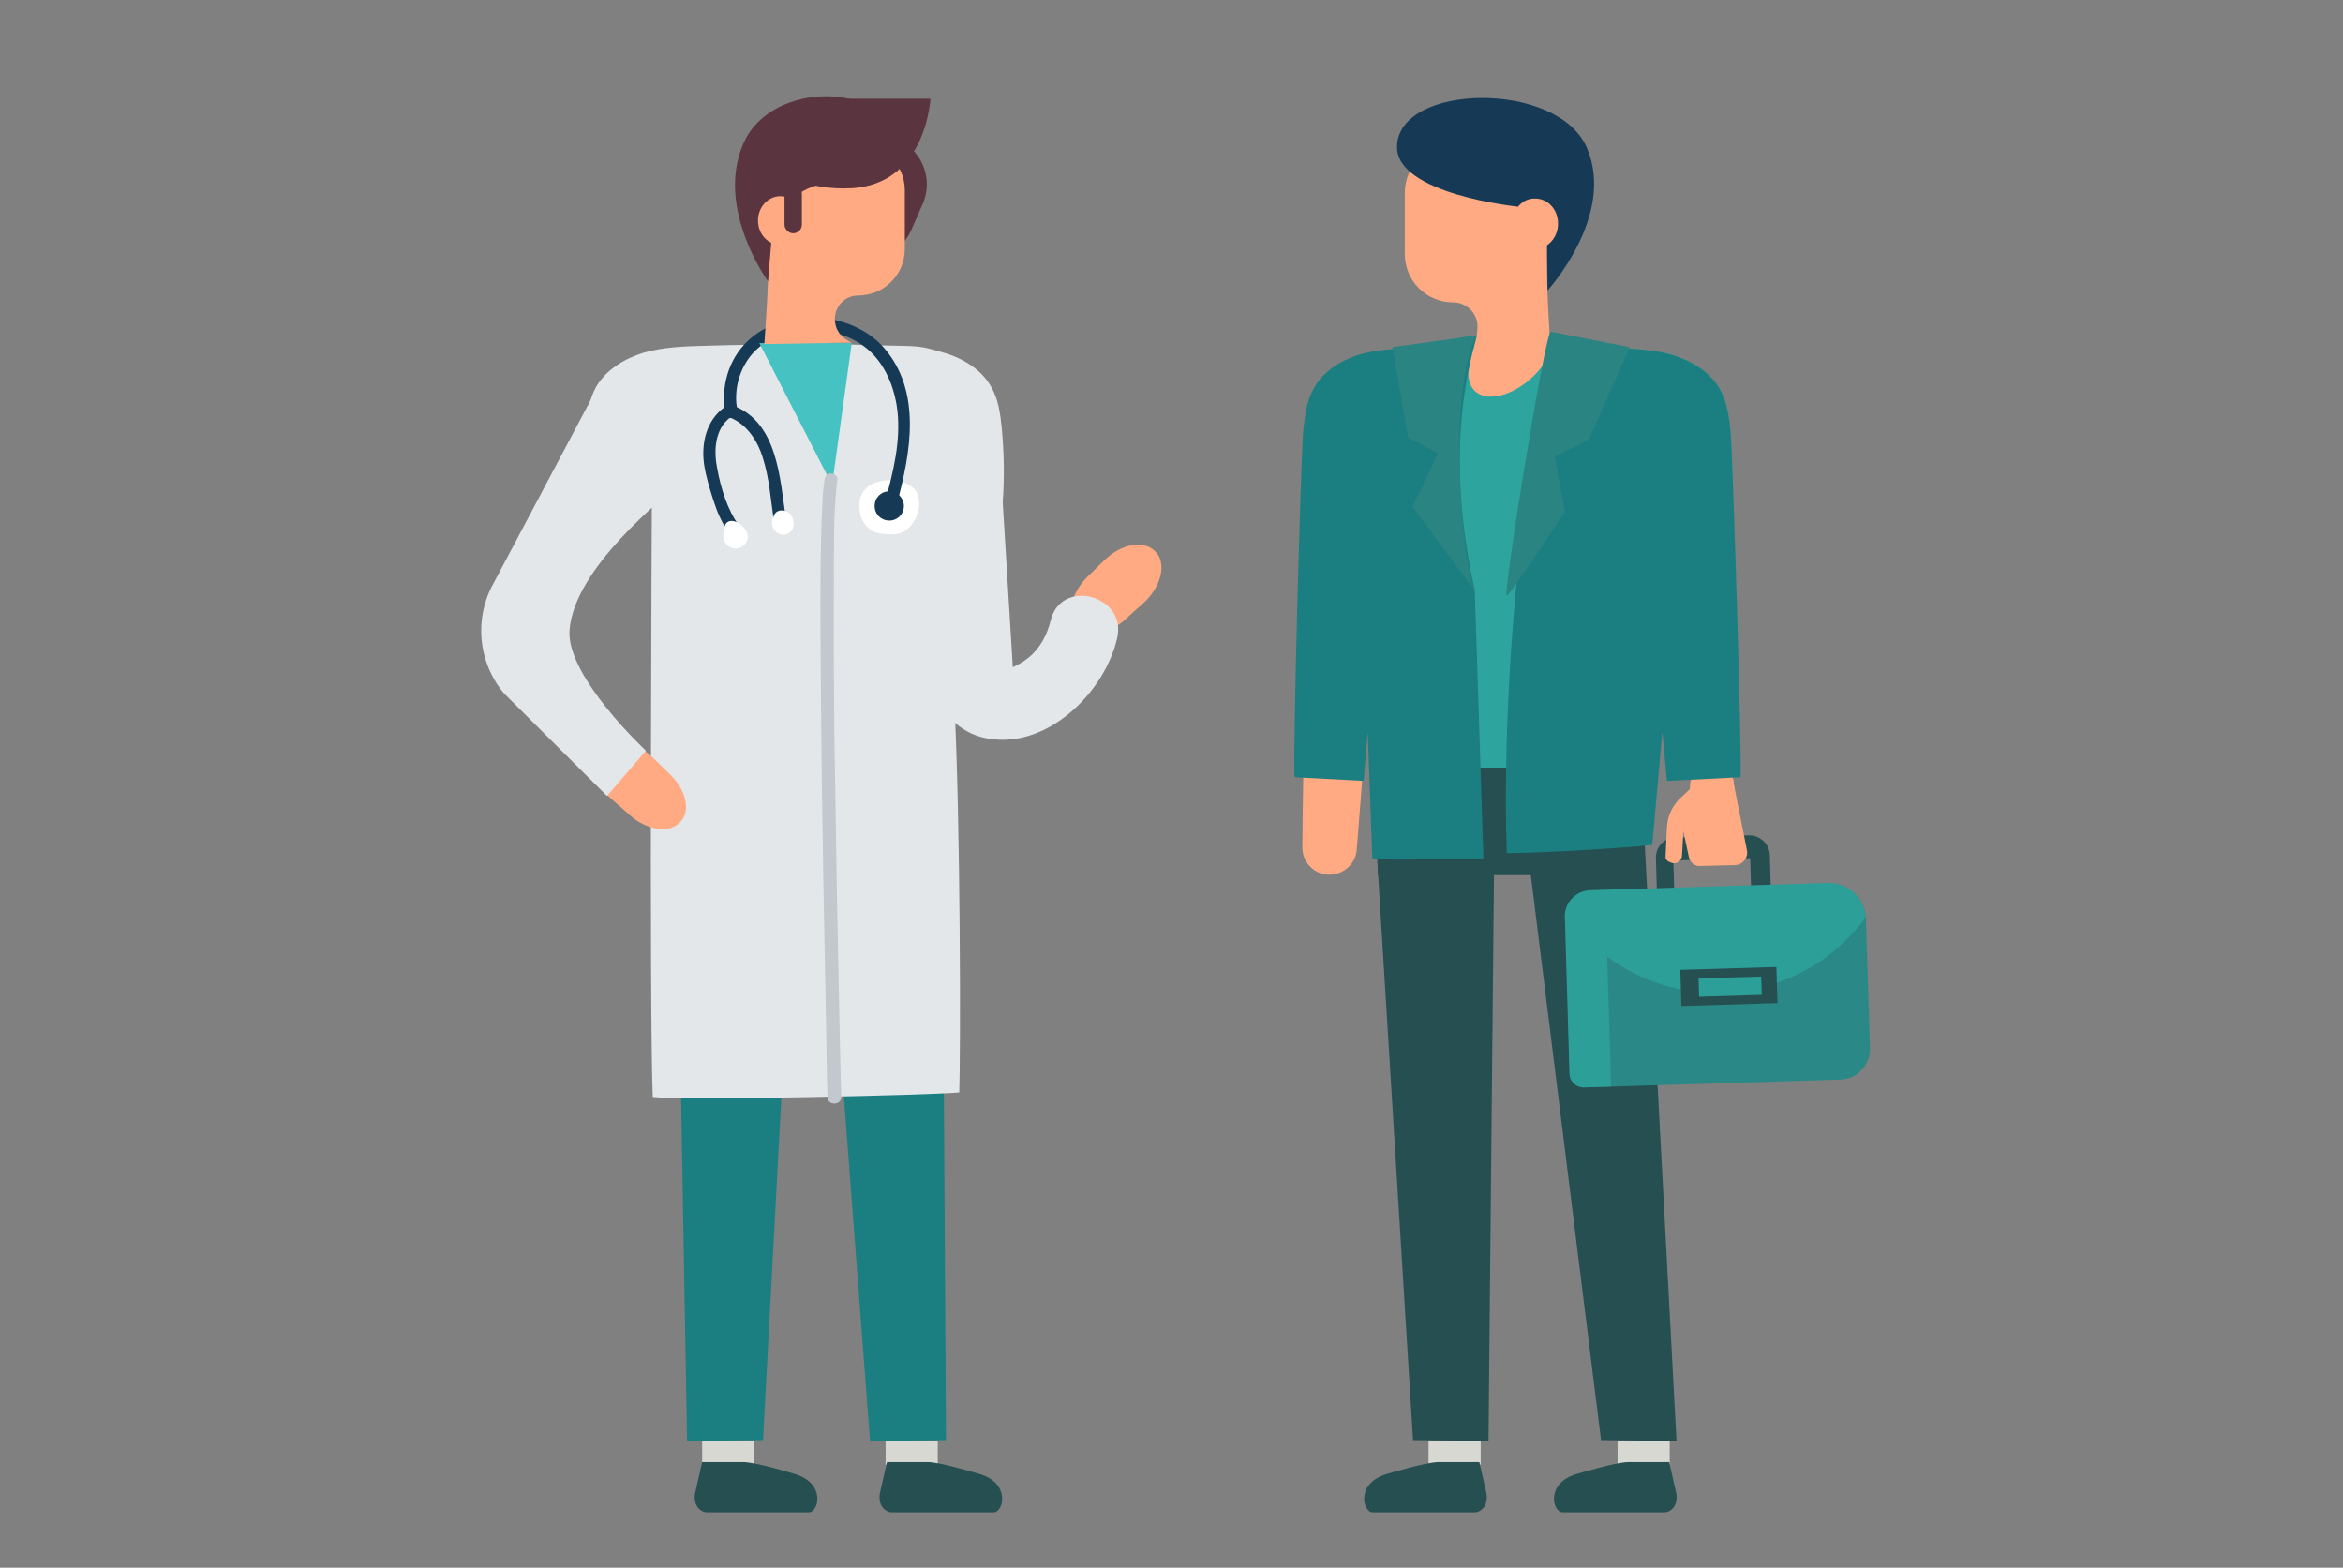 <?xml version="1.0" encoding="utf-8"?>
<!-- Generator: Adobe Illustrator 24.2.1, SVG Export Plug-In . SVG Version: 6.00 Build 0)  -->
<svg version="1.1" id="Ebene_1" xmlns="http://www.w3.org/2000/svg" xmlns:xlink="http://www.w3.org/1999/xlink" x="0px" y="0px"
	 viewBox="0 0 512.2 342.7" style="enable-background:new 0 0 512.2 342.7;" xml:space="preserve">
<rect x="0" y="0" width="512.2" height="342.7" fill="#808080" stroke="none"/>
<style type="text/css">
	.st0{fill:#D8D8D2;}
	.st1{fill:#254F50;}
	.st2{fill:#FFAA82;}
	.st3{fill:#2EA49E;}
	.st4{fill:#1B7E80;}
	.st5{fill:#E4E7EA;}
	.st6{fill:#FFFFFF;}
	.st7{fill:#163955;}
	.st8{fill:#47C2C3;}
	.st9{fill:#C2C8CE;}
	.st10{fill:#298482;}
	.st11{fill:#2A8986;}
	.st12{fill:#2D9F99;}
	.st13{fill:#5A343F;}
</style>
<g>
	
		<rect x="353.6" y="315" transform="matrix(-1 -1.224647e-16 1.224647e-16 -1 718.609 635.153)" class="st0" width="11.4" height="5.2"/>
	
		<rect x="312.3" y="315" transform="matrix(-1 -1.224647e-16 1.224647e-16 -1 635.99 635.153)" class="st0" width="11.4" height="5.2"/>
	<path class="st1" d="M314.5,319.6h8.9l1.5,6.6c0.3,1.2,0.1,2.5-0.6,3.4c-0.5,0.6-1.2,1-2,1h-22.2c-2.2,0-3.8-6.4,3.1-8.4
		C303.3,322.2,311.7,319.6,314.5,319.6z"/>
	<path class="st1" d="M356,319.6h8.9l1.5,6.6c0.3,1.2,0.1,2.5-0.6,3.4c-0.5,0.6-1.2,1-2,1h-22.2c-2.2,0-3.8-6.4,3.1-8.4
		C344.8,322.2,353.2,319.6,356,319.6z"/>
	<path class="st1" d="M362,187.6l0.2,7.1l3.8-0.1l-0.2-6.5l16.8-0.5l0.2,6.5l4.3-0.1l-0.2-7.1c-0.1-2.4-2.1-4.3-4.5-4.3l-16.1,0.5
		C363.8,183.1,361.9,185.2,362,187.6z"/>
	<path class="st2" d="M369.5,171.2l-0.1,1.3l-2.2,2.1c-1.7,1.7-2.7,3.9-2.8,6.3l-0.3,6.4c0,0.5,0.3,0.9,0.8,1.1l0.5,0.2
		c1.1,0.4,2.2-0.4,2.3-1.5l0.3-5.4l1.1,5.2l0.1,0.4c0.2,1.2,1.3,2.1,2.5,2l7.7-0.2c1.6-0.1,2.8-1.6,2.5-3.2c-1-5-2.9-14.5-2.9-14.8
		c0,0,0,0,0-0.1c0-1.4-1.2-2.4-2.5-2.4l-4.6,0.1C370.6,168.9,369.6,169.9,369.5,171.2z"/>
	<path class="st3" d="M378.3,94.2c-0.3-3.1-0.8-6.4-2.3-9.1c-2.2-3.8-6.2-6.2-10.4-7.5c-4.2-1.2-8.7-1.4-13.1-1.5
		c-5.9-0.2-19.8-0.4-25.7-0.5c-5.9,0.2-11.8,0.4-17.7,0.5c-4.4,0.1-19.6,14.9-19.8,18.1c-0.5,5.3-0.6,10.7-0.2,16.1l13.4,0.2
		c0,0-2,38.6-1.2,57.3c6.3,0.6,15.4,1,22.8,0.9c0,0,0,0,0,0c8,0.2,30-0.3,38-1.1c0.8-18.8-0.9-57.2-0.9-57.2l17.5-0.2
		C378.8,105,378.8,99.6,378.3,94.2z"/>
	<polygon class="st4" points="205.9,167.4 206.8,314.8 190.2,315 179.2,170.3 	"/>
	<polygon class="st4" points="174.6,169.1 166.8,314.8 150.2,315 147.7,172 	"/>
	<path class="st5" d="M128,93.7c0.3-3.1,0.8-6.4,2.3-9.1c2.2-3.8,6.2-6.2,10.4-7.5c4.2-1.2,8.7-1.4,13.1-1.5
		c5.9-0.2,19.8-0.4,25.7-0.5c5.9,0.2,11.8,0.4,17.7,0.5c4.4,0.1,4.9,0.3,9.1,1.5c4.2,1.2,8.3,3.7,10.4,7.5c1.6,2.8,2,6,2.3,9.1
		c0.5,5.3,0.6,10.7,0.2,16.1l2.4,39.2l-13,4c1.4,27.4,1.4,77.3,1.1,85.8c-6.3,0.6-59,1.8-67,1c-0.8-18.8-0.2-129.9-0.2-129.9
		l-14.9-0.1C127.5,104.4,127.5,99,128,93.7z"/>
	<path class="st2" d="M142.7,165.6c1.4,1.4,2.7,2.6,3.8,3.7c3.4,3.3,4.5,7.7,2.4,10.2l0,0c-2.2,2.7-7.3,2.2-11.2-1.3
		c-1.2-1.1-2.6-2.3-4-3.5c-3.8-3.3-5-8.1-2.7-10.7l0.1-0.2C133.5,161.1,138.9,161.9,142.7,165.6z"/>
	<path class="st2" d="M249.9,131.9c-1.5,1.3-2.8,2.5-4,3.6c-3.5,3.2-8,3.9-10.3,1.7h0c-2.6-2.4-1.6-7.4,2.1-11.1
		c1.2-1.1,2.4-2.4,3.8-3.7c3.6-3.5,8.4-4.4,10.9-2l0.2,0.2C255.1,123.1,253.9,128.3,249.9,131.9z"/>
	<g>
		<path class="st5" d="M149.2,105c-4.2,4-23.7,19.1-24.7,32.8c-0.7,10.1,16.7,26.3,16.7,26.3l-8.5,9.9l-22.5-22.4
			c-5.8-6.9-6.6-16.6-2.2-24.3l21.2-40c0,0,16.3,11.1,10.9,16.2L149.2,105z"/>
	</g>
	<g>
		<path class="st6" d="M190.3,106c-0.5,0.3-0.9,0.7-1.3,1.1c-1,1.2-1.3,2.9-1.1,4.4c0.2,1.9,1.2,3.7,2.9,4.6
			c1.2,0.6,2.5,0.7,3.8,0.7c0.7,0,1.3,0,2-0.2l0,0c3.4-0.9,5.5-6.3,3.6-9.3C198.4,104.6,192.8,104.4,190.3,106z"/>
	</g>
	<path class="st7" d="M197.6,110.6c0,1.8-1.4,3.2-3.2,3.2c-1.8,0-3.2-1.4-3.2-3.2s1.4-3.2,3.2-3.2
		C196.2,107.4,197.6,108.9,197.6,110.6z"/>
	<g>
		<g>
			<path class="st7" d="M158.4,89c-4,2.9-5.1,7.8-4.5,12.4c0.4,2.7,1.2,5.3,2,7.8c0.8,2.5,1.8,5,3.4,7.2c1,1.4,3.3,0,2.3-1.4
				c-2.6-3.6-4-8.2-4.8-12.5c-0.8-3.9-0.6-8.7,2.9-11.3C161.2,90.3,159.8,88,158.4,89L158.4,89z"/>
		</g>
	</g>
	<g>
		<g>
			<path class="st7" d="M159.1,91.1c3.9,1.3,6.4,5,7.6,8.8c1.5,4.6,1.8,9.5,2.5,14.2c0.2,1.7,2.8,1,2.6-0.7
				c-1.3-8.8-1.8-21.5-12-24.9C158.2,88,157.5,90.6,159.1,91.1L159.1,91.1z"/>
		</g>
	</g>
	<g>
		<path class="st6" d="M168.8,113.7c-0.2,1.3,0.4,2.7,1.8,3.1c1.5,0.4,2.9-0.7,2.9-2.2c0-1.4-0.8-2.8-2.2-3
			c-0.7-0.1-1.5,0.1-1.9,0.7c-0.5,0.6-0.4,1.6-0.2,2.3c0.2,0.7,0.9,1.1,1.6,0.9c0.7-0.2,1.1-1,0.9-1.6c-0.1-0.2-0.1-0.2,0-0.4
			c-0.1,0.2-0.2,0.4-0.3,0.6c-0.2,0.2-0.3,0.2-0.5,0.1c0,0-0.1,0-0.1,0c0-0.1,0-0.1,0,0c0,0,0.1,0.2,0,0.1c0.1,0.1-0.1,0.2,0.1,0.1
			c0.1,0,0.1-0.2,0.2-0.2c0.1,0,0.2,0,0.3,0.1c0.1,0.1,0.1,0.1,0,0c0,0,0,0,0.1,0.1c0,0.1,0,0.1,0-0.1c0,0.1,0,0.1,0,0.2
			c0.1-0.7-0.2-1.4-0.9-1.6C169.8,112.6,168.9,113,168.8,113.7L168.8,113.7z"/>
	</g>
	<g>
		<path class="st6" d="M159.8,114.5c-1.5,0.7-2.2,2.6-1.3,4c0.8,1.5,2.8,1.9,4.1,0.7c3.1-2.7-2.8-7.3-4.1-4.4
			c-0.3,0.7-0.2,1.4,0.5,1.8c0.6,0.3,1.5,0.2,1.8-0.5c-0.3,0.5-0.6,0.6-0.9,0.4c0.1,0.1,0.2,0.1,0.3,0.2c0.2,0.1,0.3,0.3,0.5,0.4
			c0,0,0.2,0.2,0.1,0.2c0,0,0.1-0.1,0.1-0.1c-0.4-0.3,0.1,0.3,0.1,0.1c0,0-0.2-0.1-0.1-0.1c0.1-0.2,0.1-0.2,0.4-0.4
			c0.7-0.3,0.8-1.2,0.5-1.8C161.2,114.3,160.5,114.2,159.8,114.5L159.8,114.5z"/>
	</g>
	<g>
		<g>
			<path class="st7" d="M196.1,110c3-11.1,5.4-24.4-2.8-33.9c-7.1-8.2-22-9.1-29.9-1.5c-4.2,4-5.9,10.1-4.8,15.8
				c0.3,1.7,2.9,1,2.6-0.7c-0.9-4.3,0.4-9.1,3.3-12.4c3.2-3.6,8.1-5.1,12.9-5.1c5,0,10,1.6,13.5,5.3c3.1,3.3,4.8,7.9,5.3,12.4
				c0.7,6.6-0.9,13.1-2.6,19.4C193.1,110.9,195.7,111.6,196.1,110L196.1,110z"/>
		</g>
	</g>
	<polygon class="st8" points="186.2,75 181.9,106 166,75 	"/>
	<rect x="153.5" y="315" class="st0" width="11.4" height="5.2"/>
	<rect x="193.6" y="315" class="st0" width="11.4" height="5.2"/>
	<g>
		<path class="st5" d="M199.3,123c0,12,1.2,35.5,16.4,38.4c13.1,2.5,25.7-9.9,28.5-21.8c2.3-9.4-12.2-13.4-14.5-4
			c-0.8,3.2-2.3,6.1-4.9,8.2c-1.1,0.9-2.4,1.6-3.7,2.2c-0.9,0.3-3.4,0.4-2.7,0.8c0.9,0.5-0.5-1.5-0.8-2c-0.9-2.1-1.4-4.5-1.9-6.7
			c-1.1-5-1.5-9.9-1.5-15C214.3,113.4,199.3,113.4,199.3,123L199.3,123z"/>
	</g>
	<g>
		<g>
			<path class="st9" d="M180.3,104.6c-0.4,2.3-0.5,4.6-0.6,6.9c-0.2,3.8-0.2,7.7-0.3,11.5c-0.1,11,0,21.9,0.1,32.9
				c0.1,12.4,0.3,24.9,0.5,37.3c0.2,10.5,0.4,20.9,0.6,31.4c0.1,5,0.1,10,0.3,15c0,0.1,0,0.1,0,0.2c0,1.9,3,1.9,3,0
				c-0.1-4.1-0.2-8.1-0.3-12.2c-0.2-9.9-0.4-19.8-0.6-29.8c-0.2-12.3-0.4-24.7-0.6-37c-0.1-11.3-0.2-22.7-0.1-34
				c0-6.9-0.1-13.8,0.6-20.7c0-0.2,0.1-0.9,0-0.3c0-0.2,0.1-0.3,0.1-0.5C183.6,103.5,180.7,102.7,180.3,104.6L180.3,104.6z"/>
		</g>
	</g>
	<polygon class="st1" points="299.9,169 308.9,314.8 325.4,315 326.8,169.7 	"/>
	<polygon class="st1" points="331.8,168.4 350,314.8 366.5,315 358.6,166.7 	"/>
	<path class="st2" d="M338.3,47c-1.1,0.3-5.4,0.5-6.5,0.9v-5.7c0-5.9-4.7-10.6-10.6-10.6h-3.5c-5.9,0-10.6,4.7-10.6,10.6v13.3
		c0,5.9,4.7,10.6,10.6,10.6c0,0,0,0,0,0c2.9,0,5.2,2.3,5.3,5.1c0,3.9-1.9,6.9-2,10.7c0.4,8.5,13.2,5,18-4.9
		C338.3,65.9,337.9,58.9,338.3,47z"/>
	<path class="st7" d="M338.3,63.5c0,0,15-16.4,8.6-31.2c-6.4-14.8-41.2-14.1-41.5-0.3c-0.3,10.5,26.6,13.2,26.6,13.2
		s4.4-1.6,6.2,6.6L338.3,63.5z"/>
	<path class="st2" d="M330.6,48.9c0,3.1,2.2,5.5,5,5.5c2.8,0,5-2.5,5-5.5c0-3.1-2.2-5.5-5-5.5C332.8,43.3,330.6,45.8,330.6,48.9z"/>
	<rect x="301.2" y="167.8" class="st1" width="58" height="23.5"/>
	<path class="st4" d="M378.3,94.2c-0.3-3.1-0.8-6.4-2.3-9.1c-2.2-3.8-6.2-6.2-10.4-7.5c-4.2-1.2-8.7-1.4-13.1-1.5
		c-3.6-0.1-6.9-0.1-12.8-0.2c-8.8,36.3-11.3,84-10.3,110.6c9.3-0.1,26.7-1.2,31.8-1.8l2.2-24.7l1,10.7l16.1-0.8
		C380.8,164.6,378.8,99.6,378.3,94.2z"/>
	<path class="st10" d="M339,72.5l17.3,3.4l-9,20.3l-7.4,3.6l2.2,12.1c0,0-12.2,18.5-12.7,18.3C328.5,129.8,337.8,72.5,339,72.5z"/>
	<g>
		<path class="st2" d="M304.9,106.2c-3.1,10.8-7,62.6-8.3,79.5c-0.2,3-2.7,5.4-5.8,5.5l0,0c-3.4,0.1-6.1-2.6-6.1-6
			c0.1-9.4,0.3-27.5,0.8-38.1c0.6-13.8,0.1-27.7,2.4-44.2c1-7.3,15-2.4,13,4.8L304.9,106.2z"/>
	</g>
	<path class="st4" d="M284.9,94.2c0.3-3.1,0.7-6.4,2.2-9.1c2-3.8,5.8-6.2,9.8-7.5c4-1.2,8.1-1.4,12.3-1.5c3.4-0.1,8.1-2.5,13.6-2.6
		c-5,17.6-4.7,36.2-0.4,55.6l1.9,58.6c-8.7-0.1-19.5,0.5-24.3,0l-1-27.7l-0.9,10.7l-15.1-0.8C282.6,164.6,284.4,99.6,284.9,94.2z"/>
	<path class="st10" d="M322.9,73.3l-18.5,2.6l3.4,19.7l6.5,3.5l-5.5,11.7c0,0,13.8,18.7,13.6,18.3
		C319.2,121.1,316.6,84.2,322.9,73.3z"/>
	<path class="st11" d="M402.3,236l-55.8,1.7c-1.8,0.1-3.3-1.3-3.3-3.1l-1-34c-0.1-3.1,2.4-5.8,5.5-5.9l52-1.6c4.4-0.1,8,3.3,8.2,7.7
		l0.9,28.5C408.8,232.9,405.9,235.9,402.3,236z"/>
	<path class="st12" d="M347.6,194.7l3.3-0.1l1.3,42.9l-5.8,0.2c-1.8,0.1-3.3-1.3-3.3-3.1l-1-34C342,197.4,344.5,194.7,347.6,194.7z"
		/>
	<path class="st12" d="M346.8,205.2l-4.7-4.7c-0.1-3.1,2.4-5.8,5.5-5.9l52-1.6c4.4-0.1,8,3.3,8.2,7.7l-1.3,1.6
		C391.4,220.7,363.6,222.1,346.8,205.2z"/>
	
		<rect x="367.7" y="211.9" transform="matrix(-1 3.012657e-02 -3.012657e-02 -1 762.655 420.095)" class="st1" width="21" height="7.9"/>
	
		<rect x="371.6" y="213.8" transform="matrix(-1 3.012229e-02 -3.012229e-02 -1 763.179 420.073)" class="st12" width="13.7" height="4"/>
	<path class="st13" d="M185,55.9L185,55.9c5.4,2.4,11.8-0.1,14.2-5.6l2.5-5.7c2.4-5.4-0.1-11.8-5.6-14.2h0
		c-5.4-2.4-11.8,0.1-14.2,5.6l-2.5,5.7C177.1,47.2,179.6,53.6,185,55.9z"/>
	<path class="st2" d="M167.8,46.3c1,0.3,5.2,0.5,6.2,0.8v-5.5c0-5.7,4.6-10.2,10.2-10.2h3.4c5.7,0,10.2,4.6,10.2,10.2v12.8
		c0,5.7-4.6,10.2-10.2,10.2c0,0,0,0,0,0c-2.8,0-5,2.2-5.1,5c0,3.7,2.9,4.9,3.7,5.3l-19.1,0.3C167.8,64.6,168.3,57.8,167.8,46.3z"/>
	<path class="st13" d="M167.9,61.5c0,0-11.6-15.9-5.4-30.1c6.2-14.3,32.1-13.3,33.4,0c1.3,13.3-17.6,9.2-17.6,9.2s-7.9,2.1-9.5,10.1
		L167.9,61.5z"/>
	<path class="st2" d="M175.3,48.2c0,2.9-2.2,5.3-4.8,5.3c-2.7,0-4.8-2.4-4.8-5.3s2.2-5.3,4.8-5.3C173.1,42.8,175.3,45.2,175.3,48.2z
		"/>
	<path class="st13" d="M185.4,21.6h18c0,0-0.9,17.7-15.9,19.4C176.5,42.1,185.4,21.6,185.4,21.6z"/>
	<path class="st13" d="M173.4,51L173.4,51c1,0,1.9-0.8,1.9-1.9v-6.7c0-1-0.8-1.9-1.9-1.9l0,0c-1,0-1.9,0.8-1.9,1.9v6.7
		C171.5,50.1,172.4,51,173.4,51z"/>
	<path class="st1" d="M202.8,319.6h-8.9l-1.5,6.6c-0.3,1.2-0.1,2.5,0.6,3.4c0.5,0.6,1.2,1,2,1h22.2c2.2,0,3.8-6.4-3.1-8.4
		C214,322.2,205.6,319.6,202.8,319.6z"/>
	<path class="st1" d="M162.4,319.6h-8.9l-1.5,6.6c-0.3,1.2-0.1,2.5,0.6,3.4c0.5,0.6,1.2,1,2,1h22.2c2.2,0,3.8-6.4-3.1-8.4
		C173.7,322.2,165.3,319.6,162.4,319.6z"/>
</g>
</svg>
